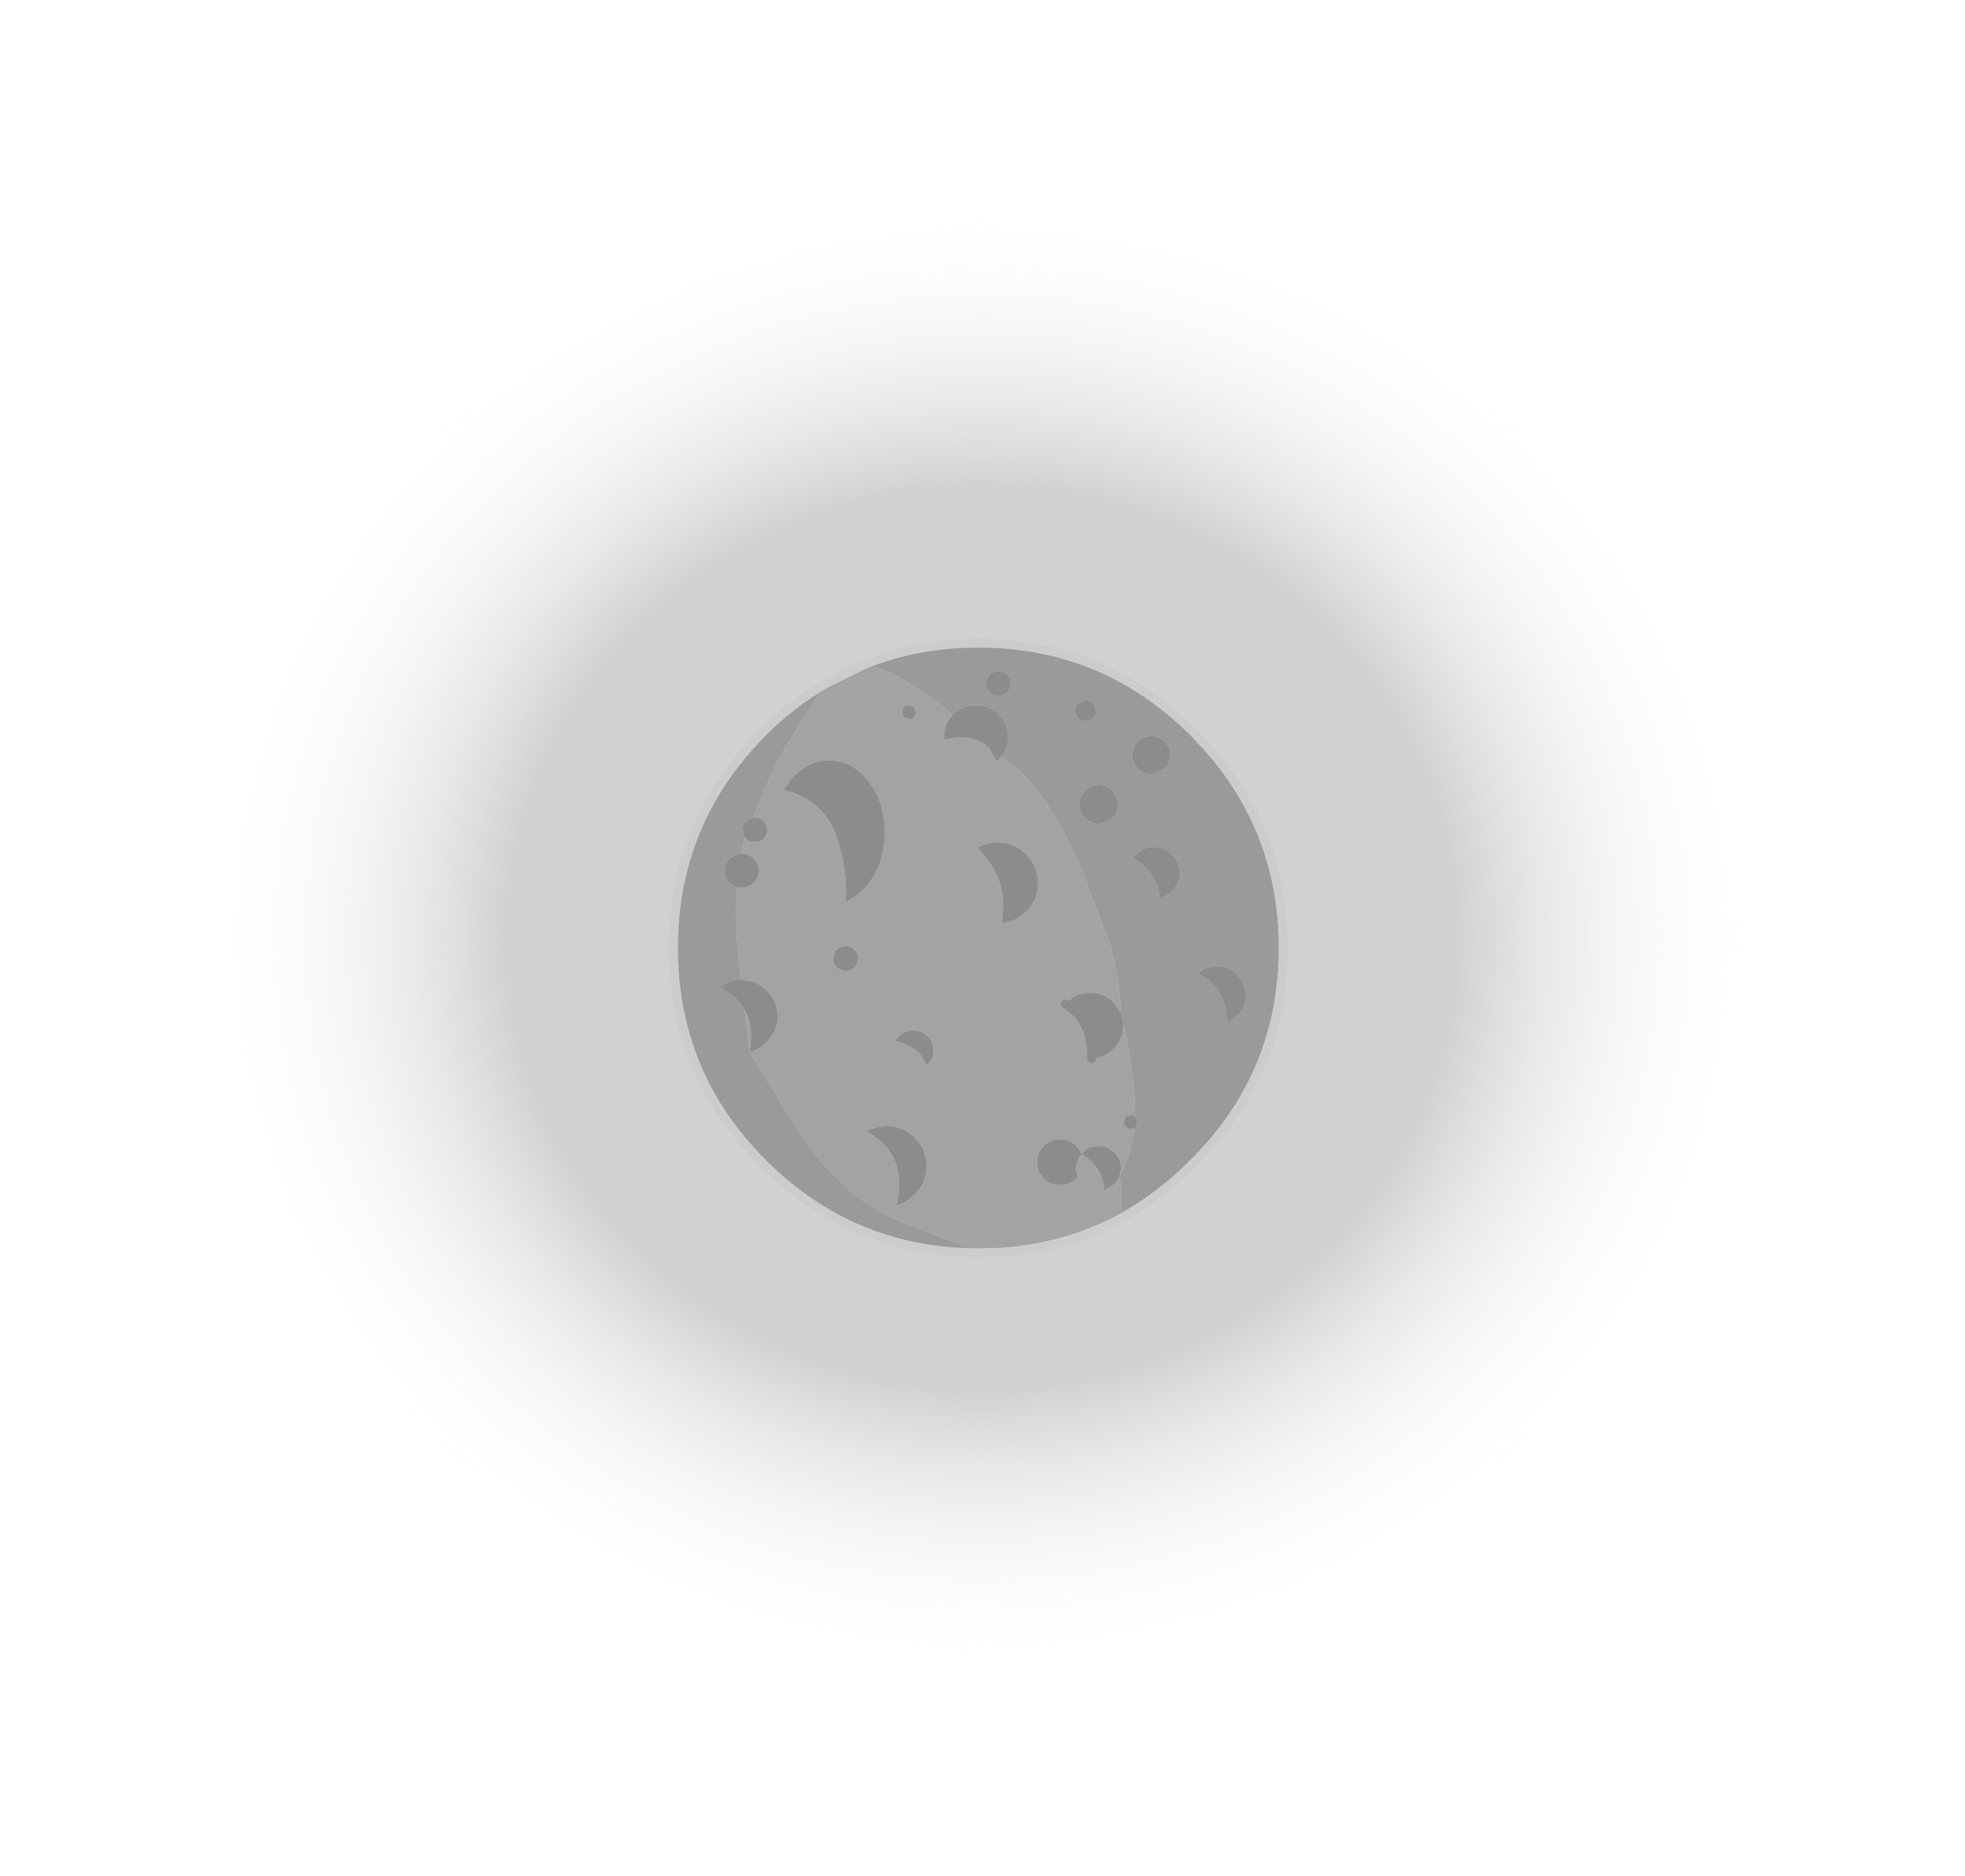 <?xml version="1.0" encoding="UTF-8" standalone="no"?>
<svg xmlns:xlink="http://www.w3.org/1999/xlink" height="213.65px" width="223.75px" xmlns="http://www.w3.org/2000/svg">
  <g transform="matrix(1.0, 0.0, 0.0, 1.0, 111.4, 107.95)">
    <path d="M79.6 -76.65 Q112.35 -45.4 112.35 -1.15 112.35 43.1 79.6 74.4 46.8 105.65 0.5 105.7 -45.85 105.65 -78.6 74.4 -111.4 43.1 -111.4 -1.15 -111.4 -45.4 -78.6 -76.65 -45.85 -107.95 0.5 -107.95 46.8 -107.95 79.6 -76.65" fill="url(#gradient0)" fill-rule="evenodd" stroke="none"/>
    <path d="M13.7 -18.55 L13.3 -18.5 Q12.65 -18.4 12.15 -17.9 11.5 -17.25 11.5 -16.35 11.5 -15.45 12.15 -14.8 12.8 -14.15 13.7 -14.15 14.6 -14.15 15.25 -14.8 15.9 -15.45 15.9 -16.35 15.9 -17.25 15.25 -17.9 14.6 -18.55 13.7 -18.55 M19.7 -19.8 L20.15 -19.85 21.2 -20.45 Q21.85 -21.05 21.85 -21.95 21.85 -22.85 21.2 -23.5 20.6 -24.1 19.7 -24.1 18.8 -24.1 18.15 -23.5 17.55 -22.85 17.55 -21.95 17.55 -21.05 18.15 -20.45 18.8 -19.8 19.7 -19.8 M13.4 -27.0 L13.05 -27.85 Q12.7 -28.2 12.2 -28.2 L11.35 -27.85 Q11.0 -27.5 11.0 -27.0 11.0 -26.5 11.35 -26.15 11.7 -25.8 12.2 -25.8 12.7 -25.8 13.05 -26.15 13.4 -26.5 13.4 -27.0 M1.3 -31.1 Q0.9 -30.7 0.9 -30.1 0.9 -29.5 1.3 -29.1 1.7 -28.7 2.3 -28.7 2.9 -28.7 3.3 -29.1 3.7 -29.5 3.7 -30.1 3.7 -30.7 3.3 -31.1 2.9 -31.5 2.3 -31.5 1.7 -31.5 1.3 -31.1 M2.65 -21.8 Q3.4 -22.75 3.4 -24.0 3.4 -25.5 2.3 -26.6 1.25 -27.65 -0.25 -27.65 -1.75 -27.65 -2.85 -26.6 L-2.9 -26.55 -5.15 -28.4 -9.2 -30.95 Q-10.95 -31.8 -12.9 -32.3 -6.95 -34.7 0.0 -34.7 14.35 -34.7 24.5 -24.55 34.7 -14.35 34.7 0.0 34.7 14.35 24.5 24.5 20.6 28.4 16.1 30.85 16.55 28.2 16.05 26.1 17.4 23.55 17.75 20.55 L17.9 20.4 18.15 19.85 17.9 19.25 17.85 19.2 17.8 17.05 Q17.45 12.7 16.5 8.55 L16.25 7.45 Q16.05 2.8 14.7 -1.2 L11.6 -9.3 Q9.75 -13.6 7.35 -17.1 5.45 -19.85 2.65 -21.8 M27.15 2.1 Q25.9 2.1 24.95 2.9 28.25 4.45 28.35 8.5 28.95 8.2 29.45 7.7 30.45 6.75 30.45 5.4 30.45 4.05 29.45 3.05 28.5 2.1 27.15 2.1 M17.9 -10.65 L17.6 -10.25 Q20.35 -8.6 20.7 -5.65 21.45 -5.85 22.05 -6.5 22.95 -7.35 22.95 -8.55 22.95 -9.75 22.05 -10.65 21.2 -11.5 20.0 -11.5 18.8 -11.5 17.9 -10.65 M-26.05 11.85 L-21.05 19.95 Q-18.95 23.45 -16.0 26.35 -13.0 29.4 -8.75 31.2 L0.05 34.6 0.0 34.7 Q-14.35 34.7 -24.55 24.5 -34.7 14.35 -34.7 0.0 -34.7 -14.35 -24.55 -24.55 -21.25 -27.85 -17.45 -30.05 L-22.05 -22.7 Q-24.0 -19.25 -25.6 -14.9 L-25.6 -14.85 -26.45 -14.45 Q-26.85 -14.05 -26.85 -13.45 L-26.55 -12.55 -27.05 -10.75 -27.55 -10.65 -28.35 -10.2 Q-28.9 -9.6 -28.9 -8.8 -28.9 -8.0 -28.35 -7.45 L-27.5 -6.9 Q-27.8 -1.95 -27.0 3.65 -28.45 3.65 -29.55 4.5 -27.5 5.4 -26.6 7.05 L-26.05 11.85" fill="#9a9a9a" fill-rule="evenodd" stroke="none"/>
    <path d="M-2.9 -26.55 Q-3.9 -25.45 -3.9 -24.0 L-3.9 -23.7 Q-0.85 -24.45 0.8 -23.1 L1.25 -22.7 2.1 -21.25 2.3 -21.45 2.65 -21.8 Q5.45 -19.85 7.35 -17.1 9.75 -13.6 11.6 -9.3 L14.7 -1.2 Q16.05 2.8 16.25 7.45 L15.4 6.2 Q14.3 5.1 12.75 5.1 11.2 5.1 10.1 6.2 L9.9 6.4 Q13.0 8.15 12.9 12.6 14.35 12.55 15.4 11.5 16.5 10.4 16.5 8.85 L16.5 8.55 Q17.45 12.7 17.8 17.05 L17.85 19.2 Q17.65 19.05 17.35 19.05 17.0 19.05 16.75 19.25 L16.55 19.85 16.75 20.4 17.35 20.65 17.75 20.55 Q17.4 23.55 16.05 26.1 16.55 28.2 16.1 30.85 9.9 34.15 2.5 34.65 L0.15 34.7 0.0 34.7 0.05 34.6 -8.75 31.2 Q-13.0 29.4 -16.0 26.35 -18.95 23.45 -21.05 19.95 L-26.05 11.85 Q-24.95 11.6 -24.1 10.7 -22.85 9.5 -22.85 7.8 -22.85 6.1 -24.1 4.85 -25.3 3.65 -27.0 3.65 -27.8 -1.95 -27.5 -6.9 L-26.95 -6.85 Q-26.15 -6.85 -25.6 -7.45 -25.0 -8.0 -25.0 -8.8 -25.0 -9.6 -25.6 -10.2 -26.15 -10.75 -26.95 -10.75 L-27.05 -10.75 -26.55 -12.55 -26.45 -12.45 Q-26.05 -12.05 -25.45 -12.05 -24.85 -12.05 -24.45 -12.45 -24.05 -12.85 -24.05 -13.45 -24.05 -14.05 -24.45 -14.45 -24.85 -14.85 -25.45 -14.85 L-25.6 -14.85 -25.6 -14.9 Q-24.0 -19.25 -22.05 -22.7 L-17.45 -30.05 -12.9 -32.3 Q-10.95 -31.8 -9.2 -30.95 L-5.15 -28.4 -2.9 -26.55 M6.8 -7.4 Q6.8 -9.3 5.45 -10.65 4.1 -12.0 2.2 -12.0 0.95 -12.0 -0.1 -11.4 3.55 -7.85 2.65 -2.8 4.25 -2.95 5.45 -4.15 6.8 -5.5 6.8 -7.4 M11.75 23.4 L11.15 22.55 Q10.4 21.8 9.3 21.8 8.2 21.8 7.45 22.55 6.7 23.3 6.7 24.4 6.7 25.5 7.45 26.25 8.2 27.0 9.3 27.0 10.4 27.0 11.15 26.25 L11.35 26.05 11.2 25.45 11.0 25.2 11.15 25.1 Q11.15 24.2 11.75 23.5 14.2 24.9 14.35 27.6 L15.5 26.9 16.05 26.1 16.25 25.1 Q16.25 24.05 15.5 23.3 14.75 22.55 13.7 22.55 12.65 22.55 11.9 23.3 L11.75 23.4 M-26.05 11.85 L-26.6 7.05 Q-25.55 8.95 -26.05 11.85 M-7.1 -26.85 L-7.35 -27.45 -7.9 -27.65 -8.5 -27.45 -8.7 -26.85 -8.5 -26.3 -7.9 -26.05 Q-7.55 -26.05 -7.35 -26.3 -7.1 -26.5 -7.1 -26.85 M-21.5 -18.95 L-22.15 -18.0 Q-17.65 -16.9 -16.15 -12.7 -14.9 -9.05 -15.1 -5.3 -13.65 -5.85 -12.5 -7.35 -10.65 -9.75 -10.65 -13.15 -10.65 -16.55 -12.5 -18.95 -14.35 -21.35 -17.0 -21.35 -19.65 -21.35 -21.5 -18.95 M-10.45 20.3 Q-11.7 20.3 -12.7 20.9 -7.95 23.55 -9.3 29.3 -8.15 29.0 -7.25 28.05 -5.9 26.75 -5.9 24.85 -5.9 22.95 -7.25 21.6 -8.55 20.3 -10.45 20.3 M-16.5 1.2 Q-16.5 1.8 -16.1 2.2 -15.7 2.6 -15.1 2.6 -14.5 2.6 -14.1 2.2 -13.7 1.8 -13.7 1.2 -13.7 0.6 -14.1 0.2 -14.5 -0.2 -15.1 -0.2 -15.7 -0.2 -16.1 0.2 -16.5 0.6 -16.5 1.2 M-5.1 11.7 Q-5.1 10.75 -5.8 10.05 -6.45 9.4 -7.4 9.4 -8.35 9.4 -9.05 10.05 L-9.45 10.6 Q-6.65 11.25 -5.9 13.35 L-5.8 13.3 Q-5.1 12.65 -5.1 11.7" fill="#a3a3a3" fill-rule="evenodd" stroke="none"/>
    <path d="M1.3 -31.1 Q1.7 -31.5 2.3 -31.5 2.9 -31.5 3.3 -31.1 3.7 -30.7 3.7 -30.1 3.7 -29.5 3.3 -29.1 2.9 -28.7 2.3 -28.7 1.7 -28.7 1.3 -29.1 0.9 -29.5 0.9 -30.1 0.9 -30.7 1.3 -31.1 M13.4 -27.0 Q13.4 -26.5 13.05 -26.15 12.7 -25.8 12.2 -25.8 11.7 -25.8 11.35 -26.15 11.0 -26.5 11.0 -27.0 11.0 -27.5 11.35 -27.85 L12.2 -28.2 Q12.7 -28.2 13.05 -27.85 L13.4 -27.0 M19.7 -19.8 Q18.8 -19.8 18.15 -20.45 17.55 -21.05 17.55 -21.95 17.55 -22.85 18.15 -23.5 18.8 -24.1 19.7 -24.1 20.6 -24.1 21.2 -23.5 21.85 -22.85 21.85 -21.95 21.85 -21.05 21.2 -20.45 L20.15 -19.85 19.7 -19.8 M13.7 -18.55 Q14.6 -18.55 15.25 -17.9 15.9 -17.25 15.9 -16.35 15.9 -15.45 15.25 -14.8 14.6 -14.15 13.7 -14.15 12.8 -14.15 12.15 -14.8 11.5 -15.45 11.5 -16.35 11.5 -17.25 12.15 -17.9 12.65 -18.4 13.3 -18.5 L13.7 -18.55 M-2.9 -26.55 L-2.85 -26.6 Q-1.75 -27.65 -0.25 -27.65 1.25 -27.65 2.3 -26.6 3.4 -25.5 3.4 -24.0 3.4 -22.75 2.65 -21.8 L2.3 -21.45 2.1 -21.25 1.25 -22.7 0.8 -23.1 Q-0.85 -24.45 -3.9 -23.7 L-3.9 -24.0 Q-3.9 -25.45 -2.9 -26.55 M16.25 7.45 L16.5 8.55 16.5 8.85 Q16.5 10.4 15.4 11.5 14.35 12.55 12.9 12.6 13.0 8.15 9.9 6.4 L10.1 6.2 Q11.2 5.1 12.75 5.1 14.3 5.1 15.4 6.2 L16.25 7.45 M17.85 19.2 L17.9 19.25 18.15 19.85 17.9 20.4 17.75 20.55 17.35 20.65 16.75 20.4 16.55 19.85 16.75 19.25 Q17.0 19.05 17.35 19.05 17.65 19.05 17.85 19.2 M6.8 -7.4 Q6.8 -5.5 5.45 -4.15 4.25 -2.95 2.65 -2.8 3.55 -7.85 -0.1 -11.4 0.95 -12.0 2.2 -12.0 4.1 -12.0 5.45 -10.65 6.8 -9.3 6.8 -7.4 M17.9 -10.65 Q18.8 -11.5 20.0 -11.5 21.2 -11.5 22.05 -10.65 22.95 -9.75 22.95 -8.55 22.95 -7.35 22.05 -6.5 21.45 -5.85 20.7 -5.65 20.35 -8.6 17.6 -10.25 L17.9 -10.65 M27.15 2.1 Q28.5 2.1 29.45 3.05 30.45 4.05 30.45 5.4 30.45 6.75 29.45 7.7 28.95 8.2 28.35 8.5 28.25 4.45 24.95 2.9 25.9 2.1 27.15 2.1 M16.05 26.1 L15.5 26.9 14.35 27.6 Q14.2 24.9 11.75 23.5 11.15 24.2 11.15 25.1 L11.0 25.2 11.2 25.45 11.35 26.05 11.15 26.25 Q10.4 27.0 9.3 27.0 8.2 27.0 7.45 26.25 6.7 25.5 6.7 24.4 6.7 23.3 7.45 22.55 8.2 21.8 9.3 21.8 10.4 21.8 11.15 22.55 L11.75 23.4 11.75 23.5 11.9 23.3 Q12.65 22.55 13.7 22.55 14.75 22.55 15.5 23.3 16.25 24.05 16.25 25.1 L16.05 26.1 M-25.6 -14.85 L-25.45 -14.85 Q-24.85 -14.85 -24.45 -14.45 -24.05 -14.05 -24.05 -13.45 -24.05 -12.85 -24.45 -12.45 -24.85 -12.05 -25.45 -12.05 -26.05 -12.05 -26.45 -12.45 L-26.55 -12.55 -26.85 -13.45 Q-26.85 -14.05 -26.45 -14.45 L-25.6 -14.85 M-27.05 -10.75 L-26.95 -10.75 Q-26.15 -10.75 -25.6 -10.2 -25.0 -9.6 -25.0 -8.8 -25.0 -8.0 -25.6 -7.45 -26.15 -6.85 -26.95 -6.85 L-27.5 -6.9 -28.35 -7.45 Q-28.9 -8.0 -28.9 -8.8 -28.9 -9.6 -28.35 -10.2 L-27.55 -10.65 -27.05 -10.75 M-27.0 3.65 Q-25.3 3.65 -24.1 4.85 -22.85 6.1 -22.85 7.8 -22.85 9.5 -24.1 10.7 -24.95 11.6 -26.05 11.85 -25.55 8.95 -26.6 7.05 -27.5 5.4 -29.55 4.5 -28.45 3.65 -27.0 3.65 M-7.1 -26.85 Q-7.1 -26.5 -7.35 -26.3 -7.55 -26.05 -7.9 -26.05 L-8.5 -26.3 -8.7 -26.85 -8.5 -27.45 -7.9 -27.65 -7.35 -27.45 -7.1 -26.85 M-21.5 -18.95 Q-19.65 -21.35 -17.0 -21.35 -14.35 -21.35 -12.5 -18.95 -10.65 -16.55 -10.65 -13.15 -10.65 -9.75 -12.5 -7.35 -13.65 -5.85 -15.1 -5.3 -14.9 -9.05 -16.15 -12.7 -17.65 -16.9 -22.15 -18.0 L-21.5 -18.95 M-5.1 11.7 Q-5.1 12.65 -5.8 13.3 L-5.9 13.35 Q-6.65 11.25 -9.45 10.6 L-9.05 10.05 Q-8.35 9.4 -7.4 9.4 -6.45 9.4 -5.8 10.05 -5.1 10.75 -5.1 11.7 M-16.5 1.2 Q-16.5 0.6 -16.1 0.2 -15.7 -0.2 -15.1 -0.2 -14.5 -0.2 -14.1 0.2 -13.7 0.6 -13.7 1.2 -13.7 1.8 -14.1 2.2 -14.5 2.6 -15.1 2.6 -15.7 2.6 -16.1 2.2 -16.5 1.8 -16.5 1.2 M-10.45 20.3 Q-8.55 20.3 -7.25 21.6 -5.9 22.95 -5.9 24.85 -5.9 26.75 -7.25 28.05 -8.15 29.0 -9.3 29.3 -7.95 23.55 -12.7 20.9 -11.7 20.3 -10.45 20.3" fill="#8c8c8c" fill-rule="evenodd" stroke="none"/>
    <path d="M11.75 23.4 L11.9 23.3 11.75 23.5 11.75 23.4" fill="#999999" fill-rule="evenodd" stroke="none"/>
    <path d="M16.1 30.85 Q20.6 28.4 24.5 24.5 34.7 14.35 34.7 0.0 34.7 -14.35 24.5 -24.55 14.35 -34.7 0.0 -34.7 -6.95 -34.7 -12.9 -32.3 L-17.45 -30.05 Q-21.25 -27.85 -24.55 -24.55 -34.7 -14.35 -34.7 0.0 -34.7 14.35 -24.55 24.5 -14.35 34.7 0.0 34.7 L0.15 34.7 2.5 34.65 Q9.9 34.15 16.1 30.85" fill="none" stroke="#cccccc" stroke-linecap="round" stroke-linejoin="round" stroke-width="1.0"/>
    <path d="M12.9 12.6 Q13.0 8.15 9.9 6.4" fill="none" stroke="#8c8c8c" stroke-linecap="round" stroke-linejoin="round" stroke-width="1.0"/>
  </g>
  <defs>
    <radialGradient cx="0" cy="0" gradientTransform="matrix(0.138, 0.0, 0.0, 0.131, 0.45, -1.15)" gradientUnits="userSpaceOnUse" id="gradient0" r="819.2" spreadMethod="pad">
      <stop offset="0.478" stop-color="#d1d1d1"/>
      <stop offset="0.78" stop-color="#ffffff" stop-opacity="0.0"/>
    </radialGradient>
  </defs>
</svg>
